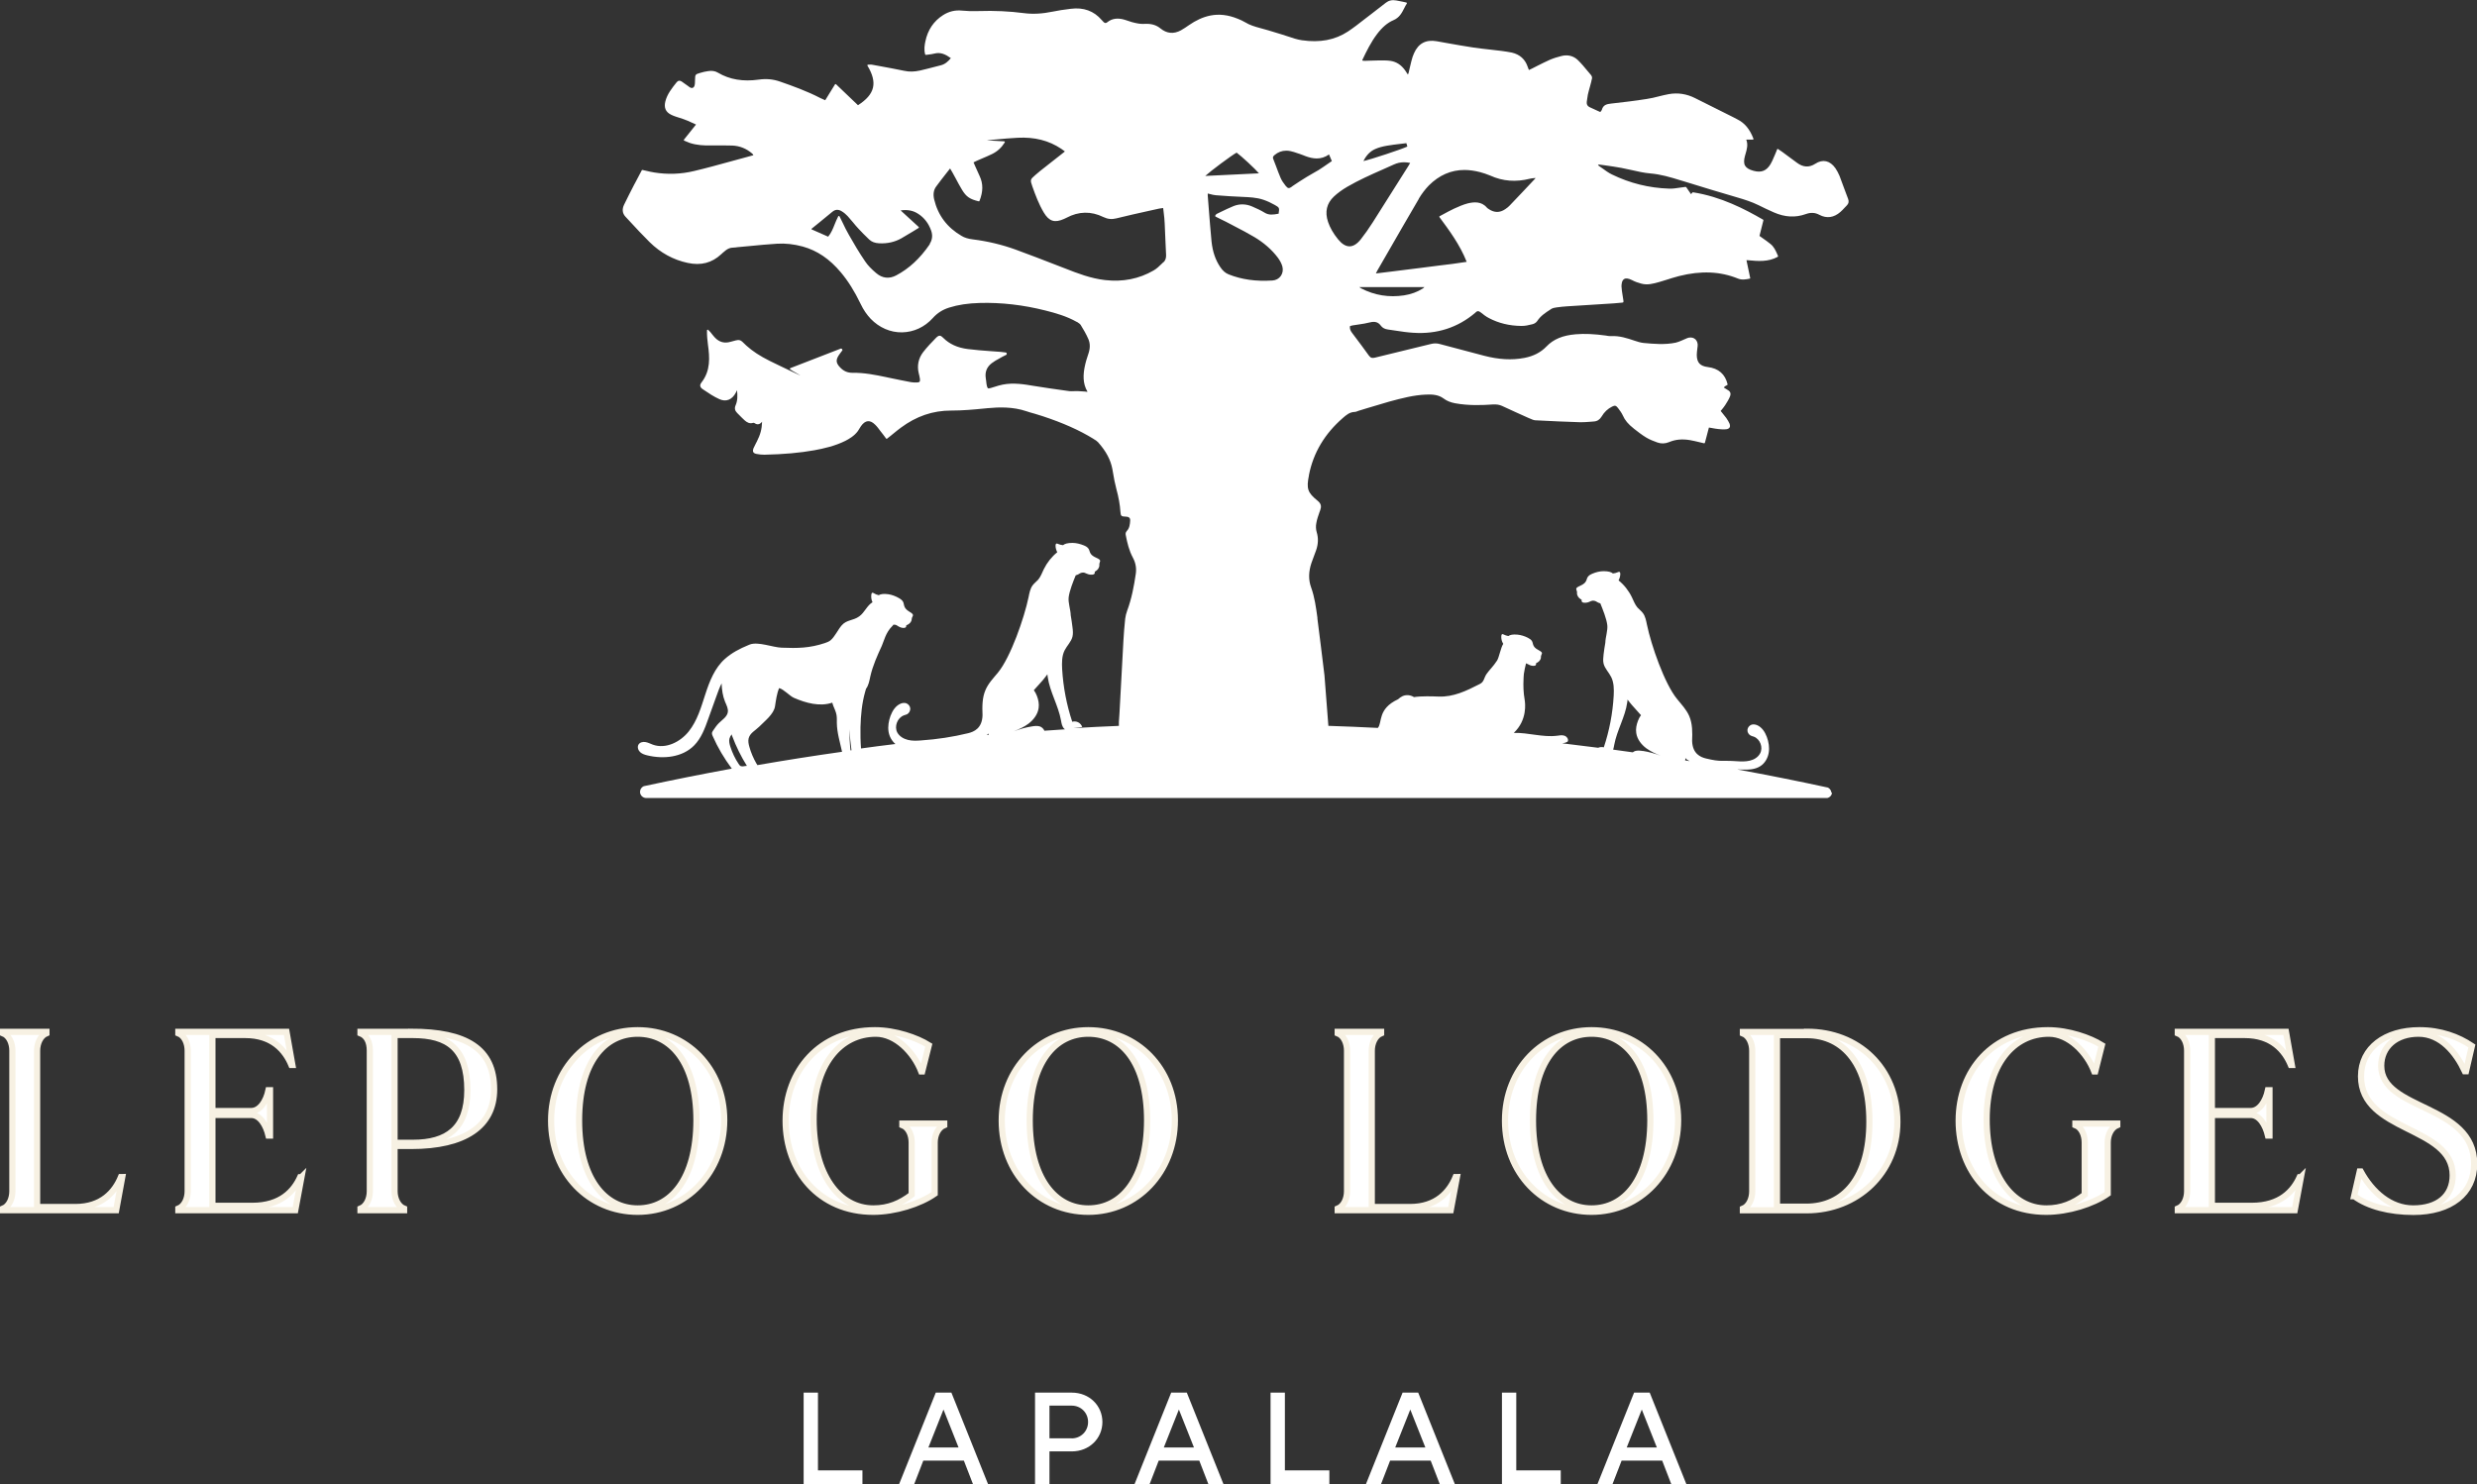 <svg xmlns="http://www.w3.org/2000/svg" id="Layer_2" viewBox="0 0 228.33 136.83"><rect x="0" y="0" width="228.33" height="136.83" fill="#333333" stroke="none"/><defs><style>.cls-1{stroke:#f7f1e3;stroke-miterlimit:10;stroke-width:.57px;}.cls-1,.cls-2{fill:#fff;}</style></defs><g id="Layer_1-2"><path class="cls-1" d="m11.27,108.52l-.56,3.05H.28v-.14c.57-.23.86-.93.86-1.6v-12.97c0-.68-.29-1.38-.86-1.6v-.13h4v.13c-.56.23-.86.93-.86,1.6v14.42h3.53c2.44,0,3.64-1.4,4.2-2.76h.11Z"></path><path class="cls-1" d="m27.79,108.52l-.57,3.05h-10.78v-.14c.57-.23.86-.93.86-1.6v-12.97c0-.68-.29-1.38-.86-1.6v-.13h9.97l.54,3.05h-.09c-.57-1.36-1.76-2.76-4.25-2.76h-3.03v7.01h3.57c.81,0,1.38-.88,1.6-1.92h.14v4.18h-.14c-.23-.97-.77-1.9-1.6-1.9h-3.57v8.38h3.68c2.64,0,3.84-1.38,4.41-2.64h.11Z"></path><path class="cls-1" d="m37.91,95.12c5.08,0,7.64,1.56,7.64,5.31,0,3.41-2.71,5.22-7.64,5.22h-1.54v4.18c0,.68.32,1.38.88,1.6v.14h-4.02v-.14c.57-.23.86-.93.86-1.6v-12.97c0-.81-.29-1.38-.86-1.6v-.13h4.68Zm-1.54,10.24h1.69c3.14,0,5.02-1.31,5.02-4.86,0-3.84-1.81-5.08-5.02-5.08h-1.69v9.94Z"></path><path class="cls-1" d="m50.8,103.32c0-4.79,3.5-8.34,7.98-8.34s7.98,3.5,7.98,8.29-3.48,8.45-7.98,8.45-7.98-3.55-7.98-8.41Zm13.4-.02c0-5.36-2.37-8-5.42-8s-5.4,2.64-5.4,8,2.37,8.11,5.4,8.11,5.4-2.67,5.42-8.11Z"></path><path class="cls-1" d="m72.42,103.32c0-4.61,3.14-8.34,8.23-8.34,1.9,0,3.89.7,4.97,1.38l-.61,2.42h-.09c-.68-1.76-2.35-3.48-4.18-3.48-3.28,0-5.74,2.85-5.74,7.91s2.33,8.2,5.51,8.2c1.4,0,2.49-.47,3.53-1.27v-4.81c0-.7-.29-1.38-.86-1.6v-.14h3.86v.14c-.56.23-.88.9-.88,1.6v4.72c-1.36.95-3.64,1.67-5.67,1.67-4.97,0-8.07-3.77-8.07-8.41Z"></path><path class="cls-1" d="m92.34,103.32c0-4.79,3.5-8.34,7.98-8.34s7.98,3.5,7.98,8.29-3.48,8.45-7.98,8.45-7.98-3.55-7.98-8.41Zm13.4-.02c0-5.36-2.37-8-5.42-8s-5.4,2.64-5.4,8,2.37,8.11,5.4,8.11,5.4-2.67,5.42-8.11Z"></path><path class="cls-1" d="m134.3,108.52l-.57,3.05h-10.42v-.14c.57-.23.86-.93.86-1.6v-12.97c0-.68-.29-1.38-.86-1.6v-.13h4v.13c-.56.23-.86.93-.86,1.6v14.42h3.53c2.44,0,3.64-1.4,4.2-2.76h.11Z"></path><path class="cls-1" d="m138.73,103.32c0-4.79,3.5-8.34,7.98-8.34s7.98,3.5,7.98,8.29-3.48,8.45-7.98,8.45-7.98-3.55-7.98-8.41Zm13.4-.02c0-5.36-2.37-8-5.42-8s-5.4,2.64-5.4,8,2.37,8.11,5.4,8.11,5.4-2.67,5.42-8.11Z"></path><path class="cls-1" d="m166.58,95.12c4.68,0,8.32,3.32,8.32,8.32,0,4.7-3.71,8.14-8.36,8.14h-5.88v-.14c.57-.23.86-.93.86-1.6v-12.97c0-.68-.29-1.38-.86-1.6v-.13h5.92Zm-2.78,16.13h2.69c3.48,0,5.83-2.67,5.83-7.84s-2.31-7.98-5.79-7.98h-2.73v15.82Z"></path><path class="cls-1" d="m180.55,103.32c0-4.61,3.14-8.34,8.23-8.34,1.9,0,3.89.7,4.97,1.38l-.61,2.42h-.09c-.68-1.76-2.35-3.48-4.18-3.48-3.28,0-5.74,2.85-5.74,7.91s2.33,8.2,5.51,8.2c1.4,0,2.49-.47,3.53-1.27v-4.81c0-.7-.29-1.38-.86-1.6v-.14h3.86v.14c-.56.23-.88.9-.88,1.6v4.72c-1.36.95-3.64,1.67-5.67,1.67-4.97,0-8.07-3.77-8.07-8.41Z"></path><path class="cls-1" d="m212.1,108.52l-.57,3.05h-10.78v-.14c.57-.23.86-.93.86-1.6v-12.97c0-.68-.29-1.38-.86-1.6v-.13h9.97l.54,3.05h-.09c-.57-1.36-1.76-2.76-4.25-2.76h-3.03v7.01h3.57c.81,0,1.38-.88,1.6-1.92h.14v4.18h-.14c-.23-.97-.77-1.9-1.6-1.9h-3.57v8.38h3.68c2.64,0,3.84-1.38,4.41-2.64h.11Z"></path><path class="cls-1" d="m217,110.28l.52-2.28h.09c1.04,1.9,2.73,3.41,4.84,3.41,2.28,0,3.64-1.15,3.64-3.05,0-4.59-8.45-3.93-8.45-9.13,0-2.62,2.24-4.25,5.38-4.25,1.97,0,3.59.61,4.84,1.45l-.54,2.33h-.11c-.79-1.69-2.19-3.46-4.27-3.46s-3.44,1.22-3.44,2.96c0,4.16,8.57,3.48,8.57,9.04,0,2.73-2.17,4.43-5.6,4.43-2.19,0-4.16-.5-5.45-1.45Z"></path><path class="cls-2" d="m74.07,128.39h1.33v7.17h4.1v1.27h-5.42v-8.44Z"></path><path class="cls-2" d="m86.25,128.39h1.45l3.38,8.44h-1.39l-.84-2.17h-3.74l-.84,2.17h-1.39l3.38-8.44Zm2.11,5.06l-1.39-3.5-1.39,3.5h2.77Z"></path><path class="cls-2" d="m95.41,128.39h3.38c1.64,0,2.83,1.21,2.83,2.71s-1.19,2.71-2.83,2.71h-2.05v3.01h-1.33v-8.44Zm3.38,4.22c.84,0,1.51-.66,1.51-1.51s-.66-1.51-1.51-1.51h-2.05v3.01h2.05Z"></path><path class="cls-2" d="m107.95,128.39h1.45l3.38,8.44h-1.39l-.84-2.17h-3.74l-.84,2.17h-1.39l3.38-8.44Zm2.11,5.06l-1.39-3.5-1.39,3.5h2.77Z"></path><path class="cls-2" d="m117.11,128.39h1.33v7.17h4.1v1.27h-5.42v-8.44Z"></path><path class="cls-2" d="m129.28,128.39h1.45l3.38,8.44h-1.39l-.84-2.17h-3.74l-.84,2.17h-1.39l3.38-8.44Zm2.11,5.06l-1.39-3.5-1.39,3.5h2.77Z"></path><path class="cls-2" d="m138.44,128.39h1.33v7.17h4.1v1.27h-5.42v-8.44Z"></path><path class="cls-2" d="m150.62,128.39h1.45l3.38,8.44h-1.39l-.84-2.17h-3.74l-.84,2.17h-1.39l3.38-8.44Zm2.11,5.06l-1.39-3.5-1.39,3.5h2.77Z"></path><path class="cls-2" d="m168.82,73.12c0-.22-.13-.41-.32-.51-2.77-.6-5.56-1.16-8.36-1.67.15,0,.29,0,.45.01.59.02,1.21,0,1.7-.33.41-.27.67-.74.75-1.22.08-.48,0-.99-.17-1.45-.17-.46-.46-.91-.91-1.1-.16-.06-.34-.09-.5-.04-.2.07-.36.26-.38.47-.02.21.1.43.29.53.09.05.19.07.28.1.6.21.9,1.01.59,1.56-.19.35-.56.57-.95.66-.39.09-.79.08-1.19.05-1.44-.1-1.42.09-2.83-.25-.51-.12-1.25-.43-1.29-1.61,0,0,0,0,0,0,.03-.79.04-1.58-.26-2.29-.26-.61-.72-1.08-1.13-1.59-1.16-1.41-2.39-4.99-2.77-6.83-.08-.38-.15-.79-.38-1.09-.14-.19-.34-.33-.5-.51-.23-.27-.36-.63-.52-.96-.29-.6-.71-1.13-1.22-1.54.1-.19.16-.4.16-.61,0-.07-.02-.16-.09-.18-.04-.01-.09.01-.13.03-.15.07-.3.1-.46.12-.16-.13-.41-.21-.86-.21-.34,0-.71.09-1.03.23-.17.07-.34.16-.44.32-.08.12-.09.28-.17.4-.17.27-.4.33-.69.48-.08.04-.16.09-.19.18-.02.05.06.23.07.29,0,.18-.02.19.05.36.07.17.2.27.38.38-.04.15.02.25.22.27.25.02.43-.05.63-.15.2-.09.42-.03.6.1.03.02.14.07.27.11.22.55.57,1.4.64,2,.06.47-.17,1.13-.18,1.62-.06.36-.12.71-.16,1.07-.03.29-.07.59,0,.87.12.46.49.8.7,1.23.26.52.26,1.14.23,1.72-.09,1.62-.4,3.23-.91,4.76-.17-.05-.36-.03-.52.04-1.1-.14-2.2-.28-3.31-.41.18-.02.35-.07.5-.16.11-.2-.07-.46-.29-.54-.22-.08-.46-.03-.68,0-1.33.17-2.66-.3-4-.26,1.26-1.19,1.06-2.73,1-3.08-.11-.64-.13-1.24-.1-1.88,0-.16.02-.32.03-.48.05-.31.11-.63.2-.97.03,0,.06.02.1.04.19.1.35.19.59.19.2,0,.26-.09.23-.24.18-.09.31-.18.39-.33.08-.15.05-.16.07-.34,0-.05.1-.22.09-.27-.02-.08-.09-.14-.16-.18-.26-.16-.48-.23-.62-.51-.06-.12-.07-.27-.13-.39-.08-.16-.24-.25-.39-.33-.29-.15-.64-.26-.96-.29-.44-.04-.68.02-.84.13-.15-.03-.3-.07-.43-.14-.04-.02-.08-.04-.12-.04-.07.01-.09.1-.1.17-.02.25.04.51.18.73-.23.34-.38,1.24-.57,1.54-.38.58-.68.83-.95,1.21-.28.39-.22.74-.64.95-1.25.64-2.43,1.21-3.79,1.16-.59-.02-1.55-.06-2.28.05-.32-.2-.71-.24-1.05-.09-.15.07-.29.17-.42.29-1.91.89-1.43,2.15-1.86,2.64-1.52-.08-3.03-.14-4.56-.19l-.36-4.65c-.23-1.93-.45-3.64-.65-5.23v-.09c-.13-.93-.25-1.88-.58-2.79-.26-.72-.24-1.47.04-2.29.07-.19.14-.38.21-.57.07-.19.14-.38.21-.57.2-.58.22-1.13.05-1.68-.07-.24-.09-.54-.03-.83.06-.35.18-.69.3-1.03l.06-.16c.11-.31.11-.58-.24-.86-.93-.76-1.05-1.11-.8-2.35,0,0,0-.02,0-.03.4-2.04,1.45-3.8,3.12-5.25.31-.27.63-.55,1.09-.56.08,0,.16-.03.24-.06.03-.01.07-.03.1-.04.28-.09.57-.17.85-.26.65-.2,1.32-.4,1.99-.59,1.18-.32,2.25-.6,3.38-.65.65-.03,1.18.02,1.64.36.29.22.64.36,1.06.44,1.26.23,2.52.18,3.48.11.34-.02.6.02.86.14.81.38,1.64.75,2.44,1.11l.17.07c.13.06.29.13.44.14,1.55.08,2.85.14,4.18.18.28,0,.56-.02.84-.04.13-.01.25-.02.38-.03.32-.02.54-.17.72-.46.24-.41.56-.71.96-.91.26-.13.36-.11.54.12.17.22.34.45.45.69.19.44.5.81,1,1.2l.02.02c.36.28.74.58,1.14.82.33.2.71.34,1.04.46.34.12.71.11,1.07-.04.59-.25,1.22-.3,1.93-.18.29.05.57.12.87.19.14.03.28.07.42.1.03,0,.07-.01.08-.05l.06-.23c.05-.17.09-.33.13-.49.04-.16.09-.33.13-.5l.05-.18c.09.01.17.03.25.04.22.04.43.08.64.1.28.03.49.04.68.02.16-.02.27-.07.33-.16.06-.09.05-.21,0-.36-.07-.16-.17-.33-.3-.52-.12-.16-.25-.32-.38-.48-.05-.06-.09-.11-.14-.17.04-.04.07-.09.11-.13.1-.13.2-.24.28-.37l.04-.06c.15-.24.31-.48.42-.75.15-.36,0-.53-.29-.68-.07-.04-.14-.08-.22-.14-.02-.01-.04-.03-.06-.04,0,0,.02-.02.03-.02.04-.04.07-.07.1-.09.04-.03.09-.05.14-.08l.06-.03s.04-.04.03-.07c-.22-.93-.83-1.47-1.83-1.59-.71-.09-1-.41-1.01-1.11,0-.19.03-.39.05-.58.01-.08.02-.16.03-.24.03-.24-.05-.47-.2-.62-.16-.15-.37-.2-.61-.16-.1.02-.2.06-.3.11-.05.02-.09.04-.14.06-.08.03-.16.06-.23.1-.17.07-.35.15-.53.19-1,.21-2,.12-2.98.03-.28-.03-.56-.12-.83-.21-.65-.22-1.39-.47-2.18-.42-.11,0-.23-.01-.34-.03-.03,0-.07-.01-.1-.02-1.09-.15-1.98-.19-2.81-.12-1.18.1-2.04.45-2.68,1.12-.54.56-1.21.9-2.05,1.06-1.15.22-2.36.15-3.7-.2-1.64-.43-2.89-.76-4.08-1.08-.28-.08-.55-.08-.85,0-.83.21-1.66.41-2.5.61-.87.21-1.75.42-2.62.64-.25.06-.4.05-.57-.18-.44-.62-.91-1.24-1.36-1.84l-.21-.28c-.15-.2-.21-.38-.18-.6.02,0,.03-.01.05-.02.07-.02.13-.04.2-.05.18-.03.35-.06.53-.08.36-.05.73-.11,1.08-.2.45-.11.75-.02.99.31.15.2.36.31.65.35.25.03.5.07.75.11.51.08,1.05.16,1.57.19,2.19.15,4.12-.47,5.74-1.85l.06-.06c.13-.11.24-.11.4.01l.03.02c.24.19.49.39.77.53.87.46,1.87.71,2.97.72.34.01.69-.07,1.04-.16.17-.04.35-.16.44-.3.3-.46.75-.76,1.19-1.04l.07-.05c.15-.1.35-.14.53-.16.34-.05.68-.08.99-.1.74-.05,1.47-.1,2.21-.14.68-.04,1.36-.09,2.04-.13.19-.01.37-.03.57-.05.09,0,.18-.02.28-.03.04,0,.06-.03.06-.07v-.08c-.01-.05-.02-.1-.02-.14-.02-.13-.04-.25-.06-.38-.04-.27-.09-.54-.1-.81,0-.19.02-.54.24-.68.16-.1.4-.07.72.09.26.14.56.25.87.33.56.15,1.09.01,1.68-.16.19-.06.37-.12.56-.17.4-.13.82-.26,1.24-.37,2.03-.51,3.8-.43,5.42.23.36.15.75.08,1.09.01.02,0,.03-.01.04-.03,0-.01.01-.03,0-.05l-.34-1.62h.11c.97.09,1.89.17,2.77-.31.03-.02.04-.05.03-.08-.02-.05-.05-.11-.07-.16-.15-.34-.31-.7-.63-.95-.24-.19-.48-.37-.73-.54-.09-.07-.19-.13-.28-.2l.36-1.43s0-.06-.03-.07c-1.66-.96-3.88-2.12-6.45-2.52-.02,0-.04,0-.06.02l-.13.15-.44-.64s-.04-.03-.06-.03c-.18.02-.35.05-.52.07-.35.05-.69.11-1.01.09-1.85-.06-3.61-.5-5.25-1.3-.31-.15-.61-.36-.89-.57-.11-.08-.21-.15-.32-.22-.03-.02-.06-.06-.09-.12,0,0,0,0,0,0,0,0,.01,0,.02,0,.07,0,.12,0,.16,0,.17.03.34.05.52.07.48.07.98.14,1.46.23.32.06.64.13.95.2.56.13,1.14.26,1.72.31.95.08,1.84.34,2.83.65l.37.11c1.59.49,3.24,1,4.87,1.47.58.17,1.26.38,1.91.7.44.22.92.45,1.4.66,1.03.45,1.99.5,2.94.16.47-.17.86-.15,1.27.07.66.35,1.33.26,1.93-.27.13-.11.25-.24.37-.37.07-.08.15-.16.22-.23.17-.17.21-.36.12-.6-.13-.34-.26-.7-.39-1.04-.13-.35-.26-.72-.4-1.08-.1-.24-.23-.49-.38-.71-.5-.71-1.17-.86-1.86-.41-.55.36-1.12.33-1.68-.09-.46-.34-.92-.68-1.38-1.02-.07-.05-.15-.1-.24-.16-.04-.03-.08-.06-.13-.09-.02-.01-.04-.01-.05,0-.02,0-.03.02-.04.04-.02.06-.04.11-.06.16-.04.11-.08.2-.12.29-.04.08-.07.17-.11.25-.09.22-.19.45-.31.65-.37.62-.85.81-1.56.62-.42-.11-.67-.27-.79-.48-.12-.21-.12-.51,0-.93.02-.06.03-.11.05-.17.12-.41.24-.84.06-1.3h.61s.04-.01.05-.03c.01-.02.01-.04,0-.06-.34-.89-.82-1.45-1.49-1.78-.13-.06-.26-.13-.38-.2-.11-.06-.21-.11-.32-.16-.38-.19-.76-.38-1.14-.57-.68-.34-1.36-.68-2.04-1.02-.79-.4-1.61-.52-2.44-.37-.31.06-.62.13-.93.21-.35.09-.71.18-1.07.23-1.11.18-2.25.31-3.31.43-.39.04-.73.12-.85.57-.01.04-.05.09-.09.14-.02.02-.04.04-.05.07-.09-.04-.18-.08-.27-.12-.26-.12-.5-.22-.74-.34-.19-.1-.27-.26-.24-.49.01-.07.02-.14.03-.21.02-.15.04-.3.07-.45.06-.27.14-.54.21-.8.04-.15.08-.3.12-.45v-.05c.06-.15.1-.33-.03-.49-.11-.13-.22-.26-.33-.39-.28-.34-.57-.69-.89-1-.4-.39-.95-.53-1.54-.37-.32.08-.69.19-1.04.34-.38.17-.76.36-1.12.54-.16.08-.33.17-.49.25-.09.04-.17.08-.25.12l-.06.03s-.01,0-.02-.01l-.02-.05c-.03-.07-.06-.14-.08-.21-.23-.71-.73-1.16-1.46-1.33-.32-.07-.64-.11-.99-.16-.31-.04-.63-.07-.94-.11-.53-.06-1.09-.12-1.63-.2-.81-.12-1.63-.27-2.43-.41-.32-.06-.63-.11-.95-.17-.99-.17-1.69.2-2.09,1.12-.09.2-.17.43-.24.72-.06.21-.1.42-.15.62-.03.15-.07.29-.1.44-.01.05-.04.1-.07.17,0,0,0,0,0,0l-.05-.07c-.07-.11-.13-.2-.19-.29-.36-.52-.82-.82-1.37-.9-.34-.05-.69-.04-1.05-.04-.26,0-.52.01-.78.02-.19,0-.37.02-.56.02-.05,0-.11-.01-.17-.02-.01,0-.02,0-.03,0,0,0,0,0,0,0,0-.03,0-.05,0-.06.4-.84.8-1.65,1.35-2.38.49-.65.98-1.06,1.52-1.29.54-.23.77-.66,1-1.12.07-.14.14-.28.23-.41.01-.02.01-.04,0-.06,0-.02-.03-.03-.05-.04l-.31-.07c-.22-.05-.42-.09-.61-.12-.38-.07-.69,0-.96.21-.45.36-.91.71-1.42,1.1-.2.15-.4.31-.6.46-.47.37-.96.75-1.47,1.09-1.2.79-2.59,1.05-4.25.81-.43-.06-.86-.21-1.28-.35-.19-.07-.39-.13-.59-.19-.19-.06-.37-.11-.56-.17-.45-.14-.91-.28-1.37-.4-.55-.15-1-.28-1.42-.54-.23-.14-.49-.25-.69-.33-.9-.37-1.74-.46-2.57-.29-.65.14-1.29.43-1.95.89-.22.15-.47.33-.73.47-.67.36-1.3.29-1.88-.18-.39-.32-.85-.45-1.45-.42-.26.02-.55-.01-.89-.09-.21-.04-.42-.11-.62-.18-.11-.04-.22-.07-.34-.11-.64-.19-1.17-.12-1.6.23-.13.1-.23.1-.35-.03-.06-.06-.12-.12-.17-.18-.71-.83-1.67-1.18-2.84-1.03-.67.08-1.18.16-1.66.26-.97.2-1.84.25-2.67.14-1.31-.17-2.68-.24-4.18-.19-.61.02-1.07,0-1.5-.04-.65-.07-1.22.07-1.76.41-.87.55-1.42,1.37-1.64,2.43-.07.34-.14.74-.02,1.19,0,.03.04.05.07.05.08-.01.17-.02.25-.03.18-.02.36-.05.53-.09.56-.15,1.02.06,1.52.42-.24.29-.52.56-.93.66-.19.05-.39.1-.58.15-.43.11-.88.23-1.32.33-.54.12-1,.13-1.46.03-.76-.16-1.54-.3-2.29-.44-.24-.04-.47-.08-.71-.13-.08-.01-.15-.01-.23,0-.04,0-.07,0-.11,0-.02,0-.04.01-.06.03-.01.02-.01.04,0,.06.95,1.58.7,2.64-.87,3.65l-2.02-1.93s-.03-.02-.05-.02c-.02,0-.04.01-.05.03l-.9,1.46s-.1-.04-.14-.06c-.11-.05-.21-.09-.31-.14-1.23-.64-2.57-1.12-3.72-1.52-.63-.22-1.27-.28-1.96-.18-1.45.2-2.68,0-3.76-.64-.27-.16-.56-.2-.93-.14-.23.03-.47.09-.74.17-.42.12-.43.16-.44.61,0,.08,0,.16-.01.25v.07c-.02.18-.03.35-.19.43-.13.06-.22,0-.37-.1-.03-.02-.06-.05-.09-.07-.09-.06-.18-.12-.27-.19-.09-.07-.18-.13-.28-.2-.24-.16-.38-.07-.46.03l-.04.04c-.42.53-.86,1.07-1.03,1.76-.14.57.03.97.54,1.22.26.13.54.21.79.29.5.15.98.36,1.5.61l-1.11,1.39s-.02.04-.01.06c0,.02.02.04.04.04.07.03.13.05.19.08.12.05.22.09.32.13.64.21,1.3.24,1.92.23.14,0,.29,0,.43,0,.52,0,1.05-.01,1.57.01.69.03,1.3.28,1.83.74.04.03.06.07.1.13,0,0,0,.01.01.02l-.22.06c-.2.06-.39.11-.58.16-.45.12-.91.25-1.36.37-1.09.3-2.21.61-3.32.87-1.2.29-2.44.33-3.67.13-.24-.04-.47-.09-.72-.15-.11-.03-.23-.05-.35-.08-.03,0-.06,0-.07.03l-.19.36c-.14.26-.27.51-.4.76l-.12.22c-.31.6-.62,1.21-.92,1.83-.2.41-.16.79.11,1.09l.39.42c.6.65,1.22,1.32,1.86,1.95,1,.98,2.18,1.63,3.51,1.91,1.22.26,2.22,0,3.08-.8.11-.11.24-.21.36-.31l.02-.02c.23-.19.47-.28.72-.28h0c.08,0,.17-.01.25-.02.04,0,.09-.01.13-.02.36-.03.72-.07,1.08-.1.85-.08,1.72-.17,2.58-.22.77-.05,1.57.04,2.38.26,1.33.37,2.47,1.14,3.51,2.38.67.8,1.25,1.72,1.83,2.92.26.55.57.99.92,1.36.79.82,1.82,1.27,2.9,1.25,1.07-.02,2.07-.48,2.83-1.32.41-.46.9-.77,1.5-.96.82-.26,1.73-.4,2.86-.43,1.95-.05,3.98.18,6.03.7.91.23,1.95.52,2.88,1.05h.02c.13.09.27.17.34.28.24.39.51.84.71,1.31.17.4.17.84,0,1.34-.12.34-.26.79-.35,1.25-.12.64-.2,1.48.27,2.26-.07,0-.14,0-.21-.02-.21-.02-.43-.03-.64-.04-.11,0-.23,0-.34,0-.17,0-.33.02-.49,0-1.32-.18-2.33-.33-3.26-.48-.89-.15-1.89-.32-2.89-.12-.26.05-.51.13-.76.21-.11.03-.22.07-.33.1-.14.04-.22.05-.26.02-.04-.03-.07-.09-.1-.22-.03-.13-.05-.27-.06-.41-.01-.1-.02-.2-.04-.29-.09-.56.09-1.03.54-1.38.22-.17.46-.31.71-.44.1-.05.19-.1.28-.16.08-.04.16-.08.24-.12.04-.02.08-.04.12-.06.02-.01.04-.04.04-.07v-.08s-.04-.05-.07-.06c-.05,0-.1-.01-.15-.02-.11-.01-.22-.03-.33-.04-.32-.03-.64-.05-.96-.07-.68-.05-1.38-.1-2.07-.19-.96-.12-1.7-.46-2.28-1.04-.11-.11-.21-.19-.32-.19h0c-.11,0-.22.08-.34.2-.38.39-.81.83-1.18,1.31-.44.57-.58,1.25-.41,1.95.04.17.09.35.11.52.02.13,0,.22-.03.26-.04.04-.11.07-.23.07-.2.01-.39,0-.57-.03-.7-.13-1.41-.28-2.09-.42l-.18-.04c-1.01-.21-2.04-.42-3.1-.4-.47,0-.83-.15-1.16-.5-.39-.41-.41-.69-.1-1.15.07-.1.14-.19.21-.29l.1-.13s.02-.05,0-.07l-.05-.07s-.05-.04-.08-.03l-4.67,1.81s-.04.03-.04.05c0,.02,0,.05.03.06.17.12.34.22.51.31.14.08.28.16.41.24,0,0-.01,0-.02,0-.25-.12-.5-.24-.75-.35-.67-.32-1.36-.64-2.04-.98-.9-.45-1.59-.9-2.15-1.41-.09-.08-.17-.16-.23-.22-.38-.37-.41-.36-1.23-.13-.55.16-1.02.04-1.42-.37-.1-.11-.2-.22-.29-.34-.05-.07-.11-.13-.16-.2-.04-.05-.08-.09-.13-.13-.02-.02-.04-.04-.06-.06-.02-.02-.05-.02-.07-.01-.02,0-.04.03-.04.06-.01.49.04.94.09,1.32.16,1.16.25,2.39-.59,3.47-.1.13-.14.24-.12.34.02.1.09.2.23.29l.06.04c.47.32.96.65,1.48.88.61.27,1.16.06,1.51-.6.04-.07.08-.15.11-.23.05.5.06.95-.13,1.39-.12.27-.07.5.14.71.05.05.11.11.16.16.17.17.34.35.53.52.2.18.46.34.79.23.03,0,.09,0,.13.03.24.17.47.13.67-.11,0,0,.01-.01.02-.02-.02.68-.16,1.19-.49,1.84l-.07.13c-.08.15-.16.31-.23.47-.06.16-.07.28-.02.36.05.09.15.14.31.17.25.05.49.07.72.07,1.79-.04,3.25-.17,4.59-.41.87-.16,1.9-.39,2.85-.86.37-.19.84-.46,1.17-.91.05-.08.1-.16.15-.24.05-.08.09-.15.14-.22.2-.28.41-.43.63-.45.21-.02.44.09.67.32.19.18.35.41.51.62.07.1.14.19.22.28.06.08.12.15.18.24l.1.14s.03.02.04.02c.02,0,.03,0,.05-.01l.39-.31c.09-.07.18-.15.27-.22.2-.16.4-.33.61-.48,1.43-1.06,2.94-1.58,4.63-1.58h.03c1.01,0,2.04-.09,3.03-.19l.31-.03c1.06-.1,2.32-.14,3.57.28.25.09.52.16.77.23.23.07.48.14.71.22,1.91.63,3.41,1.3,4.71,2.1l.04.03c.14.08.28.17.38.28.74.83,1.16,1.62,1.32,2.48.02.11.04.23.06.34.08.48.17.98.3,1.46.22.81.34,1.49.38,2.12.03.42.08.44.49.46.16,0,.27.04.34.11.05.06.08.15.07.27-.02.32-.06.68-.3.93-.14.15-.13.28-.1.43.13.68.3,1.39.65,2.04.26.48.35,1,.26,1.54-.16,1.08-.37,2.23-.79,3.36-.09.24-.15.5-.18.74-.07.71-.13,1.35-.16,1.96-.08,1.42-.16,2.83-.23,4.25-.05.85-.09,1.7-.14,2.56-.01.24-.03.48-.05.73v.37c-1.4.06-2.8.12-4.19.21l.81-.11c-.14-.4-.56-.59-.92-.48-.52-1.56-.83-3.2-.93-4.84-.03-.59-.04-1.22.23-1.75.22-.43.6-.78.72-1.25.07-.29.04-.59,0-.89-.04-.36-.1-.72-.16-1.09-.01-.5-.25-1.17-.19-1.65.07-.6.42-1.47.65-2.03.13-.04.24-.09.27-.11.18-.13.41-.2.61-.1.21.09.38.17.64.15.21-.02.27-.12.23-.27.18-.11.31-.21.38-.38.07-.17.04-.18.05-.36,0-.05.09-.24.07-.29-.03-.08-.11-.14-.19-.18-.29-.15-.53-.21-.7-.49-.08-.13-.09-.28-.17-.41-.1-.16-.27-.25-.44-.32-.32-.13-.7-.23-1.04-.23-.46,0-.72.08-.88.21-.16-.02-.32-.05-.47-.12-.04-.02-.09-.04-.13-.03-.07.02-.09.11-.09.18,0,.22.06.43.16.62-.51.41-.94.95-1.24,1.56-.16.33-.29.7-.52.97-.16.18-.36.32-.51.52-.23.31-.3.72-.38,1.11-.39,1.87-1.64,5.51-2.82,6.94-.42.51-.89.99-1.15,1.61-.31.72-.3,1.52-.27,2.33,0,0,0,0,0,0-.04,1.2-.79,1.51-1.31,1.64-1.43.35-2.89.57-4.36.67-.4.03-.81.05-1.21-.05s-.77-.32-.97-.67c-.31-.56,0-1.37.6-1.59.1-.03.2-.06.29-.1.19-.1.31-.32.3-.54-.02-.22-.18-.41-.38-.48-.16-.05-.35-.03-.51.04-.46.19-.75.65-.93,1.12-.17.47-.26.98-.18,1.47.07.43.29.84.63,1.13-1.06.13-2.12.26-3.17.41-.05-.65-.06-1.31-.05-1.96.03-1.1.13-2.21.43-3.26.03-.09.06-.19.08-.28.25-.33.31-.75.4-1.15.22-.98.64-1.9,1.06-2.82.19-.42.35-1.22.97-1.82.05-.05.08-.09.09-.12.11-.01.23,0,.33.07.19.12.35.22.6.23.21,0,.27-.08.26-.24.19-.08.33-.17.42-.32.09-.15.06-.17.1-.35,0-.05.12-.22.1-.28-.02-.09-.09-.15-.16-.2-.27-.18-.49-.27-.62-.57-.06-.13-.06-.29-.12-.42-.07-.17-.24-.28-.39-.37-.29-.17-.65-.31-.99-.36-.45-.06-.71-.01-.88.09-.16-.04-.31-.09-.45-.18-.04-.02-.08-.05-.12-.05-.07,0-.1.1-.11.17-.03.24,0,.49.11.71-.51.3-.73.95-1.22,1.3-.56.41-1.15.3-1.61.82-.35.39-.64,1.06-1.04,1.39-.15.12-.33.19-.51.25-1.4.47-2.52.49-4,.43-.81-.03-2.14-.57-2.91-.3-.05.02-.11.04-.17.07-.78.32-1.51.7-2.14,1.26-.94.83-1.42,2.06-1.81,3.26-.39,1.2-.74,2.44-1.53,3.43-.78.98-2.13,1.65-3.31,1.22-.22-.08-.44-.2-.68-.24s-.51.02-.64.23c-.13.22-.04.51.14.69.18.17.43.25.68.31,1.49.36,3.23.18,4.31-.92.65-.66.99-1.57,1.3-2.45.24-.68.48-1.35.73-2.03.15-.42.3-.84.5-1.24.02.58.1,1.16.32,1.7.13.31.31.64.25.97-.08.43-.52.69-.83,1-.2.2-.35.43-.51.66-.06.09-.12.17-.12.28,0,.09.03.17.07.25.47,1.07,1.06,2.06,1.76,3-2.72.5-5.43,1.04-8.12,1.62-.2.09-.34.29-.34.52,0,.31.25.56.56.57h108.88c.25-.06.44-.27.44-.54Zm-100.52-2.48c-.1-.04-.16-.13-.22-.22-.32-.48-.57-1.01-.75-1.56-.08-.25-.15-.51-.09-.76.04-.15.11-.28.21-.4,0,.06.03.12.05.18.36.95.81,1.87,1.35,2.73-.18-.01-.38.09-.55.02Zm1.51-.12s-.05-.08-.08-.12c-.28-.49-.51-1.02-.66-1.57-.07-.25-.12-.51-.06-.76.12-.49.63-.73.98-1.08.5-.51,1.34-1.15,1.45-1.87.09-.57.16-1.16.38-1.68,0,0,0,0,.01,0,.42.11.95.71,1.34.89,1.12.49,2.41.84,3.55.45.02.09.05.17.08.26.11.29.26.57.31.87.04.24.03.48.03.73.01.9.29,1.78.48,2.67-2.62.37-5.22.78-7.81,1.23Zm8.59-1.33c-.07-.65-.1-1.3-.1-1.96.04.65.1,1.3.19,1.94-.03,0-.06,0-.09.01Zm12.74-1.44c-.06,0-.13.01-.19.02.07-.05.14-.09.19-.15,0,.02,0,.05-.01.07,0,.02,0,.04,0,.06Zm5.13-.39c-.08-.18-.24-.33-.42-.39-.24-.07-.49-.04-.73,0-.57.09-1.12.25-1.66.45.47-.19.93-.39,1.33-.69.47-.35.86-.85.95-1.44.06-.39-.02-.78-.16-1.14-.07-.18-.16-.36-.28-.52.28-.32.58-.63.85-.95.14-.17.27-.34.4-.51.01.08.02.17.03.25.2,1.38.97,2.61,1.22,3.98.05.29.1.61.32.8.02.01.03.03.05.04-.64.04-1.27.08-1.91.13Zm-10.56-44.85c-.9,1.32-1.92,2.26-3.1,2.88-.64.34-1.28.27-1.84-.21-.44-.37-.78-.72-1.02-1.08-.56-.82-1.07-1.69-1.5-2.45-.21-.36-.39-.73-.58-1.13-.09-.18-.18-.37-.28-.57-.01-.02-.03-.03-.06-.04-.02,0-.05.01-.06.03-.13.25-.23.5-.33.74-.16.41-.32.8-.6,1.14l-1.54-.68s0-.01,0-.01c0-.02.01-.04.01-.04.23-.19.45-.37.68-.55.4-.33.82-.67,1.23-1.01.28-.23.56-.25.89-.04.2.12.38.28.53.44.17.19.34.39.5.58.16.2.33.4.51.59.27.29.57.6.97.98.23.22.53.33.92.35.76.04,1.45-.12,2.05-.46.35-.2.69-.41,1.06-.63.17-.1.34-.21.52-.32.02-.01.03-.03.03-.05,0-.02,0-.04-.02-.05l-1.66-1.52c.62-.09,1.15,0,1.63.32.54.35.94.86,1.18,1.53.16.44.11.87-.13,1.23Zm21.53,1.66l-.12.12c-.25.24-.5.49-.79.65-1.33.77-2.83,1.07-4.47.88-1.32-.15-2.53-.62-3.7-1.08l-.7-.27c-1.27-.49-2.57-1-3.87-1.47-1.22-.44-2.54-.76-3.91-.93-.43-.05-.78-.16-1.04-.32-1.33-.77-2.18-1.9-2.53-3.37-.11-.47-.05-.87.19-1.19.29-.4.59-.78.91-1.19.12-.15.24-.31.37-.47l.05.09c.06.1.11.19.16.27.1.18.19.35.29.53.19.36.39.73.6,1.08.38.63.72.87,1.54,1.06.03,0,.06,0,.07-.04.34-.86.34-1.58.02-2.27-.14-.29-.26-.58-.4-.89-.05-.13-.11-.26-.17-.39l.08-.04c.08-.04.16-.08.25-.12.15-.07.3-.13.46-.2.3-.13.62-.26.92-.41.49-.24.86-.58,1.17-1.07.01-.02.01-.04,0-.06-.01-.02-.03-.03-.05-.04l-1.59-.09s.09-.02.13-.02c.23-.02.45-.04.68-.06.66-.06,1.35-.13,2.02-.16,1.56-.08,2.87.25,4.02,1.02.08.05.16.11.25.18.03.02.05.04.08.06l-.08.07c-.09.07-.16.13-.24.19l-.84.66c-.38.3-.75.59-1.13.89-.15.12-.31.25-.45.38-.46.4-.47.43-.26,1.03.28.79.59,1.63,1.06,2.42.49.81,1,.97,1.87.58.08-.03.15-.07.23-.11,1.11-.59,2.25-.62,3.39-.06.4.19.77.23,1.2.12.99-.25,2.01-.47,2.99-.69.32-.07.64-.14.95-.21.08-.02.17-.03.27-.04.03,0,.06,0,.1-.01.01.14.03.28.05.42.04.34.08.67.09.99.03.61.06,1.24.08,1.85.01.36.03.72.05,1.08.01.27-.07.51-.25.67Zm24.06,2.3c-.06.06-.1.1-.15.13-.5.32-1.08.53-1.72.63-1.39.21-2.71,0-3.93-.63-.06-.03-.12-.07-.17-.11-.01,0-.02-.01-.03-.02h6.01s0,0,0,0Zm-.51-8.16c.27-.45.59-.87.92-1.21.95-.95,2.05-1.43,3.28-1.43.46,0,.95.07,1.45.2.28.08.62.18.94.32,1.14.52,2.36.61,3.63.29.13-.03.26-.05.4-.06.04,0,.08,0,.13-.01,0,0,0,.01,0,.02l-.08.09c-.75.8-1.52,1.62-2.29,2.42-.1.11-.23.22-.41.34-.51.35-1.01.34-1.52,0l-.04-.03c-.06-.04-.11-.07-.14-.11-.51-.6-1.21-.52-1.76-.39-.43.11-.85.3-1.25.48l-.12.06c-.28.13-.55.28-.83.43-.13.07-.26.14-.39.21-.02,0-.03.02-.03.04,0,.02,0,.04.01.05.88,1.19,1.88,2.53,2.51,4.12-.87.14-1.76.25-2.62.35-.51.06-1.04.13-1.56.2-.98.13-1.94.25-2.96.37-.41.05-.82.1-1.23.15.01-.02.02-.04.03-.06.04-.09.07-.15.1-.2l.9-1.56c.96-1.66,1.94-3.38,2.93-5.06Zm-4.02-4.57c.31-.14.68-.24,1.1-.31.41-.07.82-.12,1.25-.17.17-.02.34-.04.52-.06l.09.31c-.54.26-3.4,1.2-4.05,1.34.27-.54.63-.91,1.09-1.11Zm-2.58,3.48c1.05-.61,2.17-1.11,3.26-1.59.34-.15.69-.3,1.03-.46.3-.14.61-.21.94-.21.18,0,.37.02.57.06-.01.02-.02.04-.04.07-.05.08-.08.15-.13.22l-.81,1.28c-.81,1.28-1.64,2.61-2.47,3.91-.37.58-.73,1.09-1.1,1.56-.34.43-.69.65-1.04.65h0c-.36,0-.71-.22-1.06-.65-.44-.54-.74-1.07-.92-1.6-.31-.92-.13-1.71.54-2.34.33-.31.75-.62,1.23-.9Zm-10.2-3.15c.42.3,1.71,1.49,2.06,1.91l-4.95.24c.5-.46,2.39-1.87,2.89-2.15Zm4.07,11.38c-.17.24-.45.39-.76.41-1.53.1-2.85-.09-4.03-.56-.31-.12-.55-.33-.78-.67-.45-.66-.71-1.43-.81-2.36-.1-1.03-.18-2.08-.26-3.09-.03-.38-.06-.77-.09-1.15,0-.05,0-.1,0-.16,0-.01,0-.02,0-.03.07.02.14.03.2.05.19.05.38.1.56.11.88.07,1.67.12,2.42.15.65.03,1.32.05,1.96.27.35.12.7.28,1.05.48.42.24.43.26.34.81h-.05c-.43.08-.84.15-1.25-.11-.36-.22-.74-.39-1.13-.56-.57-.25-1.17-.26-1.72-.04-.39.16-.79.35-1.16.53-.13.06-.26.13-.39.19-.04.02-.07.05-.09.09-.01.02-.03.03-.04.05-.01.02-.02.04-.01.06,0,.02.02.04.03.05.16.08.31.15.46.23.33.16.64.31.95.48l.36.19c.6.31,1.21.63,1.8.98.89.53,1.63,1.18,2.19,1.93.18.25.33.53.4.79.08.31.03.63-.15.88Zm1.07-8.27c-.3.21-.39.23-.62-.05-.2-.25-.36-.49-.46-.72-.16-.37-.3-.75-.44-1.13-.08-.21-.16-.42-.24-.62-.06-.15-.03-.24.11-.36.32-.27.68-.41,1.08-.41.13,0,.26.01.39.04.23.05.45.12.67.2l.16.05c.12.04.24.08.35.13.08.03.16.06.23.09.63.23,1.38.38,2.15-.16l.26.61c-.12.08-.23.16-.35.24-.29.2-.57.4-.86.58-.19.12-.39.23-.59.34-.18.1-.36.2-.53.31-.46.28-.9.57-1.33.86Zm32.31,52.06c-.24-.04-.49-.07-.72,0-.07.02-.14.07-.21.12-.6-.09-1.21-.17-1.81-.25.05-.14.07-.29.1-.44.25-1.35,1.01-2.56,1.2-3.92.01-.08.02-.16.03-.25.13.17.26.34.4.5.27.32.57.62.84.94-.12.15-.21.33-.28.51-.14.36-.22.75-.16,1.13.08.57.47,1.07.93,1.41.4.29.85.5,1.31.68-.53-.2-1.07-.35-1.63-.44Zm3.89.86s.04-.1.03-.15c0-.02,0-.05-.01-.07.11.13.25.22.4.29-.14-.02-.28-.05-.43-.07Z"></path></g></svg>